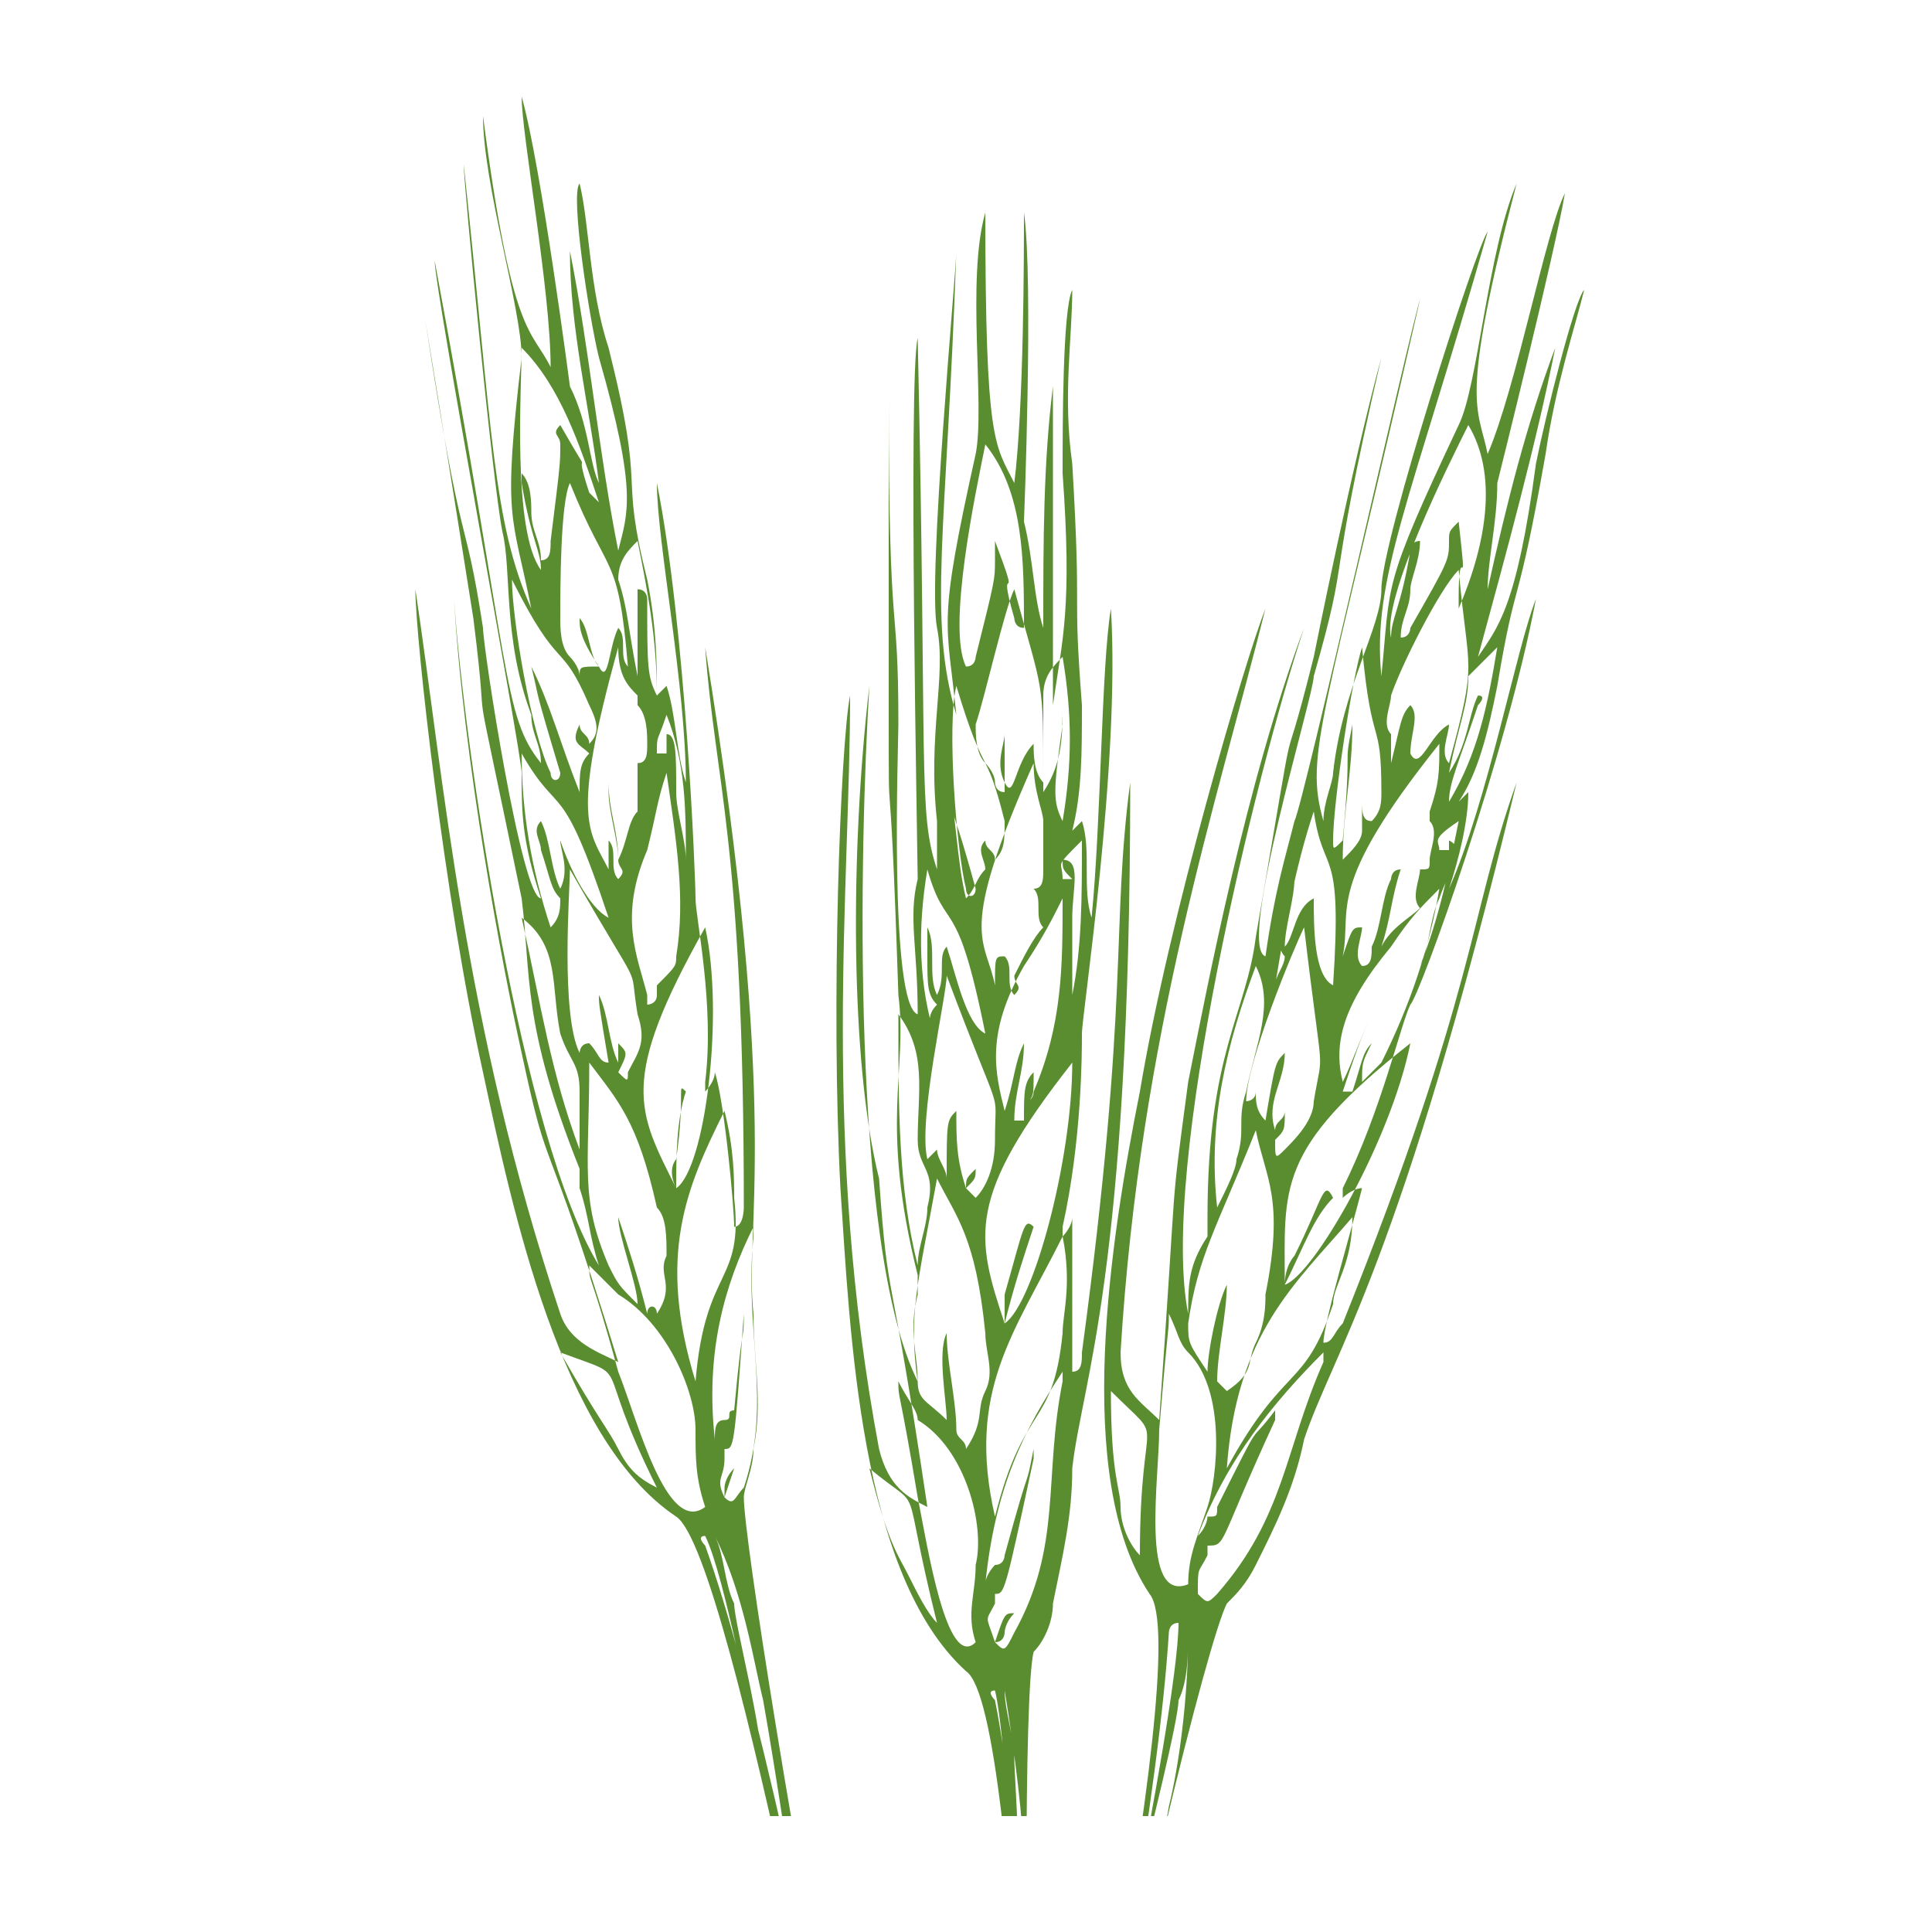 <svg xmlns="http://www.w3.org/2000/svg" xmlns:xlink="http://www.w3.org/1999/xlink" version="1.1" id="Layer_1" x="0px" y="0px" viewBox="0 0 20 20" style="enable-background:new 0 0 20 20;" xml:space="preserve">
<style type="text/css">
	.st0{clip-path:url(#SVGID_00000057123155825513815880000000968847842805832358_);}
	.st1{fill:#5A8D30;}
</style>
<g>
	<defs>
		<rect id="SVGID_1_" x="1" y="0.5" width="18.3" height="18.3"/>
	</defs>
	<clipPath id="SVGID_00000115516695425161572930000006185996909549946537_">
		<use xlink:href="#SVGID_1_" style="overflow:visible;"/>
	</clipPath>
	<g style="clip-path:url(#SVGID_00000115516695425161572930000006185996909549946537_);">
		<path class="st1" d="M4.5,2.7C5.3,7,5.2,7.4,5.6,7.9c0-0.2-0.1-0.3-0.1-0.5C5.2,6.6,5.3,5.9,5.2,5.5C5.1,5,4.8,1.9,4.8,1.7    c0,0,0,0,0,0c0.3,2.8,0.3,3.7,0.7,4.6c0,0,0,0,0,0C5.3,5.3,5.2,5.4,5.4,3.7C5.4,3.2,5,1.9,5,1.2l0,0c0.3,2.3,0.5,2.2,0.7,2.6    C5.7,3,5.4,1.4,5.4,1c0.2,0.7,0.5,3,0.5,3c0.2,0.4,0.2,0.8,0.3,1C6.1,4.2,5.9,3.4,5.9,2.6c0.2,1,0.3,2.1,0.5,3.1    c0.1-0.4,0.2-0.6-0.2-2C6.1,3.3,5.9,2,6,1.9C6.1,2.3,6.1,3,6.3,3.6C6.7,5.2,6.4,4.8,6.7,6c0.1,0.5,0.1,0.9,0.1,1.2    c0,0,0.1-0.1,0.1-0.1c0.1,0.3,0.1,0.7,0.2,1c0-1-0.3-2.5-0.3-3.1c0.3,1.5,0.4,4.1,0.4,4.3c0,0.2,0.2,1.1,0.1,1.9c0,0,0,0,0,0.1    c0,0,0.1-0.1,0.1-0.2c0.1,0.3,0.2,1.4,0.2,1.6c0.1,0,0.1-0.2,0.1-0.2C7.7,8.7,7.4,8.1,7.3,6.7c0.8,4.9,0.4,6,0.5,6.9    c0,0.5,0.1,0.9,0,1.4c0,0.2-0.1,0.4-0.1,0.5c0,0.4,0.5,3.6,1.2,7.2c0,0.1,0,0.1,0,0.2c-0.5-1.7-0.7-3.6-1-5.3    c-0.1-0.4-0.2-1.1-0.5-1.7c0,0,0,0,0,0c0.1,0.2,0.1,0.5,0.2,0.7c0,0.2,0.3,1.3,0.3,1.8c-0.1-0.5-0.4-2.1-0.6-2.5    c-0.1,0,0,0.1,0,0.1c0.5,1.4,1.1,4.2,1.8,7.8c-0.2-0.2-1.5-7.7-2.1-8.1c-1.2-0.8-1.7-3.2-2-4.6c-0.4-1.8-0.7-4.5-0.7-5    c0.3,2,0.5,4.5,1.5,7.5c0.1,0.3,0.4,0.4,0.6,0.5c-0.8-2.6-0.7-1.8-1-3.2c-0.2-0.9-0.6-3-0.7-4.7c0,0,0,0,0,0    c0.1,1.5,0.7,5.6,1.5,6.9c0,0,0,0,0,0c-0.1-0.3-0.1-0.5-0.2-0.8c0-0.1,0-0.1,0-0.2c-0.6-1.5-0.5-2-0.6-2.8C4.8,6.4,5.1,8,4.9,6.4    c0,0-0.3-1.9-0.5-3.1c0,0,0,0,0,0C4.8,5.9,4.8,5.2,5,6.5c0,0.2,0.4,2.8,0.6,2.8C5.4,8.7,5.4,8.4,5.4,8C5.4,7.8,4.5,3,4.5,2.7    L4.5,2.7z M5.8,14c0.4,0.7,0.5,0.8,0.6,1c0.1,0.2,0.2,0.3,0.4,0.4C6.1,14,6.6,14.3,5.8,14 M6.2,6.9L6.2,6.9    c0.1,0.2,0.1-0.2,0.2-0.4c0.1,0.1,0,0.3,0.1,0.4C6.4,5.7,6.3,6,5.9,5C5.8,5.2,5.8,6.1,5.8,6.4c0,0.1,0,0.3,0.1,0.4    c0,0,0.1,0.1,0.1,0.2C6,6.9,6,6.9,6.2,6.9C6,6.6,6,6.5,6,6.4C6.1,6.5,6.1,6.8,6.2,6.9 M7.5,15.4c0,0,0,0.1,0,0.1    c0.1,0.1,0.1,0,0.2-0.1c0.3-0.9,0-1.6,0.1-2.6c0,0,0,0,0-0.1c-0.3,0.6-0.5,1.3-0.4,2.2c0-0.1,0-0.2,0.1-0.2c0.1,0,0-0.1,0.1-0.1    c0.1-1.1,0.1-0.6,0.1-1.1c0,0,0,0.1,0,0.1c-0.1,1.4-0.1,1.4-0.2,1.4c0,0,0,0,0,0.1c0,0.2-0.1,0.2,0,0.4c0.1-0.3,0.1-0.3,0.1-0.3    C7.5,15.3,7.5,15.4,7.5,15.4L7.5,15.4z M6.8,13.6c0.2-0.3,0-0.4,0.1-0.6c0-0.2,0-0.4-0.1-0.5c-0.2-0.9-0.4-1.1-0.7-1.5    c0,1.1-0.1,1.4,0.2,2.1c0.1,0.2,0.1,0.2,0.3,0.4c0-0.2-0.2-0.7-0.2-0.9c0.1,0.3,0.2,0.6,0.3,1C6.7,13.5,6.8,13.5,6.8,13.6 M7,12.3    c0.3-0.2,0.5-1.8,0.3-2.7C6.4,11.2,6.6,11.5,7,12.3c-0.1-0.2,0-0.3,0-0.3c0.1-0.7,0-0.8,0.1-0.7C7,11.6,7,12,7,12.3 M6.1,13.1    c0,0.2,0,0,0.3,1.1c0.2,0.5,0.5,1.7,0.9,1.4c-0.1-0.3-0.1-0.5-0.1-0.8c0-0.4-0.3-1.1-0.8-1.4C6.3,13.3,6.2,13.2,6.1,13.1     M6.4,11.1c0.1,0.1,0.1,0.1,0.1,0c0.1-0.2,0.2-0.3,0.1-0.6C6.5,9.9,6.7,10.4,5.9,9c0,0.2-0.1,1.5,0.1,1.9c0,0,0-0.1,0.1-0.1    c0.1,0.1,0.1,0.2,0.2,0.2c-0.1-0.6-0.1-0.6-0.1-0.7c0.1,0.2,0.1,0.5,0.2,0.7c0-0.1,0-0.1,0-0.2C6.5,10.9,6.5,10.9,6.4,11.1     M7.2,14.3c0.1-1.2,0.5-1,0.4-1.9c0-0.2,0-0.5-0.1-0.9C7.1,12.3,6.8,13,7.2,14.3C7.2,14.2,7.2,14.2,7.2,14.3 M6.4,6.7    C5.9,8.5,6.1,8.6,6.3,9c0-0.3,0-0.3,0-0.3c0.1,0.1,0,0.3,0.1,0.4c0.1-0.1,0-0.1,0-0.2c0-0.2-0.1-0.5-0.1-0.7c0,0,0-0.1,0-0.1    c0,0,0,0,0,0c0,0.3,0.1,0.5,0.1,0.8c0.1-0.2,0.1-0.4,0.2-0.5C6.6,8.2,6.6,8.1,6.6,7.9c0.1,0,0.1-0.1,0.1-0.2c0-0.1,0-0.3-0.1-0.4    c0,0,0-0.1,0-0.1C6.5,7.1,6.4,7,6.4,6.7 M5.4,3.6C5.4,4,5.3,5.5,5.6,5.9c0-0.2-0.1-0.3-0.2-0.9c0,0,0-0.1,0-0.1    C5.5,5,5.5,5.2,5.5,5.3c0,0.2,0.1,0.3,0.1,0.5c0.1,0,0.1-0.1,0.1-0.2c0.1-0.8,0.1-0.8,0.1-1c0-0.1-0.1-0.1,0-0.2    c0.4,0.7,0.1,0.1,0.3,0.7c0,0,0.1,0.1,0.1,0.1C6,4.6,5.8,4,5.4,3.6 M6.9,8C6.8,8.3,6.8,8.4,6.7,8.8c-0.3,0.7-0.1,1.1,0,1.5    c0-0.3,0-0.5,0-0.7c0,0,0,0,0,0c0,0.3,0,0.5,0,0.8c0,0,0.1,0,0.1-0.1c0-0.3,0-0.4,0-0.5c0,0.3,0,0.2,0,0.4c0,0,0,0,0,0    C7,10,7,10,7,9.9C7.1,9.3,7,8.7,6.9,8 M5.5,6.9C5.5,6.9,5.5,6.9,5.5,6.9C5.7,7.3,5.8,7.7,6,8.2C6,8,6,7.9,6.1,7.8    C6,7.7,5.9,7.7,6,7.5C6,7.6,6.1,7.6,6.1,7.7c0.1-0.1,0.1-0.2,0-0.4C5.8,6.6,5.8,7,5.3,6c0,0.4,0.2,1.6,0.4,2c0,0.1,0.1,0.1,0.1,0    C5.5,7,5.6,7.3,5.5,6.9 M5.8,9.3C5.7,9.2,5.7,9.1,5.6,8.8c0-0.1-0.1-0.2,0-0.3c0.1,0.2,0.1,0.5,0.2,0.7c0.1-0.2,0-0.4,0-0.5    c0.1,0.3,0.3,0.7,0.5,0.8C5.8,8,5.8,8.5,5.4,7.8c0,0,0,0,0,0c0,0.6,0.1,1.2,0.3,1.8c0,0,0,0,0,0C5.8,9.5,5.8,9.4,5.8,9.3 M6,11.9    c0-0.2,0-0.4,0-0.6c0-0.3-0.1-0.3-0.2-0.6c-0.1-0.5,0-0.9-0.4-1.2C5.6,10.4,5.7,11.1,6,11.9 M6.6,5.6C6.5,5.7,6.4,5.8,6.4,6    c0.1,0.3,0.1,0.5,0.2,1c0-0.3,0-0.6,0-0.9c0.1,0,0.1,0.1,0.1,0.1c0,0.7,0,0.8,0.1,1C6.8,6.6,6.7,6.1,6.6,5.6 M6.9,7.6    C7,7.6,7,7.8,7,8.2c0,0.2,0.1,0.5,0.1,0.7c0-0.5,0-1-0.2-1.5C6.8,7.7,6.8,7.6,6.8,7.8c0,0,0,0,0.1,0C6.9,7.7,6.9,7.7,6.9,7.6"/>
		<path class="st1" d="M14.7,3.1c-1,4.4-1.2,4.7-1,5.4c0-0.2,0.1-0.4,0.1-0.5c0.1-0.9,0.5-1.5,0.5-1.9c0-0.5,1-3.6,1.1-3.7    c0,0,0,0,0,0c-0.8,2.8-1.2,3.6-1.1,4.6c0,0,0,0,0,0c0.1-1,0-0.9,0.8-2.6c0.2-0.4,0.3-1.8,0.6-2.5l0,0c-0.6,2.3-0.4,2.3-0.3,2.8    c0.3-0.7,0.6-2.3,0.8-2.7C16.1,2.6,15.5,5,15.5,5c0,0.4-0.1,0.8-0.1,1.1c0.2-0.9,0.4-1.7,0.7-2.5c-0.2,1-0.5,2.1-0.8,3.2    c0.2-0.3,0.4-0.5,0.6-2c0.1-0.5,0.4-1.7,0.5-1.8C16.3,3.4,16.1,4,16,4.7c-0.3,1.7-0.3,1.2-0.5,2.4c-0.1,0.5-0.2,0.9-0.4,1.2    c0,0,0.1-0.1,0.1-0.1c0,0.3-0.1,0.7-0.2,1c0.4-0.9,0.7-2.5,0.9-3c-0.3,1.6-1.2,4.1-1.3,4.2c-0.1,0.2-0.3,1.1-0.7,1.9    c0,0,0,0,0,0.1c0,0,0.1-0.1,0.2-0.1c-0.1,0.4-0.4,1.4-0.4,1.6c0.1,0,0.1-0.1,0.2-0.2c1.4-3.5,1.3-4.2,1.8-5.6    c-1.2,5-1.9,5.9-2.2,6.8c-0.1,0.5-0.3,0.9-0.5,1.3c-0.1,0.2-0.2,0.3-0.3,0.4c-0.2,0.4-1,3.6-1.7,7.3c0,0.1,0,0.1,0,0.2    c0.3-1.8,0.8-3.6,1.1-5.4c0.1-0.4,0.2-1.1,0.2-1.8c0,0,0,0,0,0c0,0.2,0,0.5-0.1,0.7c0,0.2-0.3,1.4-0.4,1.8    c0.1-0.5,0.4-2.1,0.4-2.6c-0.1,0-0.1,0.1-0.1,0.1c-0.1,1.6-0.6,4.4-1.3,8.1c-0.1-0.3,1.6-7.9,1.1-8.5c-0.8-1.2-0.4-3.7-0.1-5.2    c0.3-1.8,1.1-4.5,1.3-5c-0.5,2-1.3,4.4-1.5,7.7c0,0.4,0.2,0.5,0.4,0.7c0.2-2.8,0.1-2,0.3-3.5c0.2-1,0.6-3.1,1.2-4.7c0,0,0,0,0,0    c-0.5,1.5-1.5,5.6-1.2,7.1l0,0c0-0.3,0-0.5,0.2-0.8c0-0.1,0-0.1,0-0.2c0-1.7,0.4-2.1,0.5-2.9c0.5-2.9,0.2-1.3,0.6-2.9    c0,0,0.4-2,0.7-3.1c0,0,0,0,0,0C13.7,6.3,14,5.6,13.6,7c0,0.2-0.8,2.8-0.5,2.9c0.1-0.7,0.2-1,0.3-1.4C13.5,8.3,14.6,3.4,14.7,3.1    L14.7,3.1z M11.5,14.4c0,0.9,0.1,1,0.1,1.2c0,0.2,0.1,0.4,0.2,0.5C11.8,14.5,12.1,15,11.5,14.4 M14.6,7.8L14.6,7.8    C14.7,8,14.8,7.6,15,7.5c0,0.1-0.1,0.3,0,0.4c0.3-1.1,0.2-0.9,0.1-2c-0.2,0.2-0.6,1-0.7,1.3c0,0.1-0.1,0.3,0,0.4    c0,0.1,0,0.1,0,0.2c0,0,0,0.1,0,0.1c0.1-0.4,0.1-0.5,0.2-0.6C14.7,7.4,14.6,7.6,14.6,7.8 M12.5,16.4c0,0-0.1,0.1-0.1,0.1    c0.1,0.1,0.1,0.1,0.2,0c0.7-0.8,0.7-1.5,1.1-2.4c0,0,0,0,0-0.1c-0.5,0.5-1,1.1-1.3,1.9c0.1-0.1,0.1-0.2,0.1-0.2    c0.1,0,0.1,0,0.1-0.1c0.5-1,0.3-0.6,0.6-1c0,0,0,0.1,0,0.1C12.6,16,12.7,16,12.5,16c0,0,0,0,0,0.1c-0.1,0.2-0.1,0.1-0.1,0.4    c0.2-0.2,0.2-0.2,0.2-0.2C12.6,16.3,12.6,16.3,12.5,16.4L12.5,16.4z M12.7,14.4c0.3-0.2,0.2-0.3,0.3-0.5c0.1-0.2,0.1-0.4,0.1-0.5    c0.2-1,0-1.2-0.1-1.7c-0.4,1-0.6,1.3-0.7,2c0,0.2,0,0.2,0.2,0.5c0-0.2,0.1-0.7,0.2-0.9c0,0.3-0.1,0.7-0.1,1    C12.6,14.3,12.6,14.3,12.7,14.4 M13.3,13.3c0.3-0.1,1.1-1.5,1.3-2.5C13.2,11.9,13.3,12.3,13.3,13.3c0-0.2,0.1-0.3,0.1-0.3    c0.3-0.6,0.3-0.8,0.4-0.6C13.6,12.6,13.5,12.9,13.3,13.3 M12.1,13.6c0,0.2,0,0-0.1,1.2c0,0.5-0.2,1.8,0.3,1.6    c0-0.3,0.1-0.5,0.2-0.8c0.1-0.3,0.2-1.2-0.2-1.6C12.2,13.9,12.2,13.8,12.1,13.6 M13.2,11.8c0,0.2,0,0.2,0.1,0.1    c0.1-0.1,0.3-0.3,0.3-0.5c0.1-0.6,0.1-0.1-0.1-1.8c-0.1,0.2-0.6,1.4-0.6,1.8c0,0,0.1,0,0.1-0.1c0,0.1,0,0.2,0.1,0.3    c0.1-0.6,0.1-0.6,0.2-0.7c0,0.3-0.2,0.5-0.1,0.8c0-0.1,0.1-0.1,0.1-0.2C13.3,11.7,13.3,11.7,13.2,11.8 M12.7,15.2    c0.6-1.1,0.8-0.8,1.1-1.7c0-0.2,0.2-0.4,0.2-0.9C13.4,13.3,12.8,13.8,12.7,15.2C12.7,15.1,12.7,15.2,12.7,15.2 M14.9,7.7    c-1.2,1.5-0.9,1.7-1,2.2C14,9.6,14,9.6,14.1,9.6c0,0.1-0.1,0.3,0,0.4c0.1,0,0.1-0.1,0.1-0.2c0.1-0.2,0.1-0.5,0.2-0.7    c0,0,0-0.1,0.1-0.1c0,0,0,0,0,0c-0.1,0.3-0.1,0.5-0.2,0.8c0.1-0.2,0.3-0.3,0.4-0.4c-0.1-0.1,0-0.3,0-0.4c0.1,0,0.1,0,0.1-0.1    c0-0.1,0.1-0.3,0-0.4c0,0,0-0.1,0-0.1C14.9,8.1,14.9,8,14.9,7.7 M15.2,4.4c-0.2,0.4-0.9,1.8-0.8,2.2c0-0.2,0.1-0.3,0.2-0.9    c0,0,0-0.1,0.1-0.1c0,0.2-0.1,0.4-0.1,0.5c0,0.2-0.1,0.3-0.1,0.5c0.1,0,0.1-0.1,0.1-0.1c0.4-0.7,0.4-0.7,0.4-0.9    c0-0.1,0-0.1,0.1-0.2c0.1,0.9,0,0.1,0,0.8c0,0,0,0.1,0,0.1C15.4,5.6,15.5,4.9,15.2,4.4 M14.9,9.2c-0.2,0.2-0.3,0.3-0.5,0.6    c-0.5,0.6-0.6,1-0.5,1.4c0.1-0.2,0.2-0.5,0.3-0.7c0,0,0,0,0,0c-0.1,0.2-0.2,0.5-0.3,0.8c0,0,0.1,0,0.1,0c0.1-0.3,0.1-0.4,0.2-0.5    c-0.1,0.2-0.1,0.2-0.1,0.4c0,0,0,0,0,0c0.1-0.1,0.1-0.1,0.2-0.2C14.6,10.4,14.8,9.8,14.9,9.2 M14,7.5C14,7.5,14.1,7.5,14,7.5    c0,0.5-0.1,0.9-0.1,1.4c0.1-0.1,0.2-0.2,0.2-0.3c0-0.1,0-0.2,0-0.3c0,0.1,0,0.2,0.1,0.2c0.1-0.1,0.1-0.2,0.1-0.3    c0-0.8-0.1-0.4-0.2-1.5C14,7,13.8,8.3,13.8,8.7c0,0.1,0,0.1,0.1,0C14,7.6,13.9,8,14,7.5 M13.3,9.9c-0.1-0.1,0-0.2,0-0.5    c0-0.1,0-0.2,0.1-0.3c0,0.2-0.1,0.5-0.1,0.7c0.1-0.1,0.1-0.4,0.3-0.5c0,0.3,0,0.8,0.2,0.9c0.1-1.5-0.1-1.1-0.2-1.8c0,0,0,0,0,0    c-0.2,0.6-0.3,1.2-0.4,1.8c0,0,0,0,0,0C13.2,10.1,13.3,10,13.3,9.9 M12.6,12.5c0.1-0.2,0.2-0.4,0.2-0.5c0.1-0.3,0-0.4,0.1-0.7    c0.1-0.5,0.3-0.9,0.1-1.3C12.7,10.8,12.5,11.6,12.6,12.5 M15.5,6.7c-0.1,0.1-0.2,0.2-0.3,0.3c0,0.3-0.1,0.5-0.2,1    c0.2-0.3,0.2-0.6,0.3-0.8c0.1,0,0,0.1,0,0.1c-0.2,0.6-0.3,0.8-0.3,1C15.3,7.8,15.4,7.3,15.5,6.7 M15,8.7c0.2,0.1,0,0.3-0.1,0.6    c-0.1,0.2-0.1,0.5-0.2,0.7c0.2-0.5,0.3-1,0.4-1.5c-0.3,0.2-0.2,0.2-0.2,0.3c0,0,0,0,0.1,0C15,8.8,15,8.8,15,8.7"/>
		<path class="st1" d="M9.5,3.5c0.1,4.5,0,4.9,0.2,5.5c0-0.2,0-0.4,0-0.5c-0.1-0.9,0.1-1.5,0-2C9.6,6,9.9,2.8,9.9,2.6c0,0,0,0,0,0    c-0.1,2.9-0.3,3.8,0,4.8c0,0,0,0,0,0c-0.1-1-0.2-0.9,0.2-2.7c0.1-0.5-0.1-1.8,0.1-2.5l0,0c0,2.4,0.1,2.4,0.3,2.8    c0.1-0.8,0.1-2.4,0.1-2.8c0.1,0.7,0,3.2,0,3.2c0.1,0.4,0.1,0.8,0.2,1.1c0-0.9,0-1.7,0.1-2.5c0,1.1,0,2.1,0,3.3    C11,6.6,11.1,6.3,11,4.9c0-0.5,0-1.7,0.1-1.9c0,0.5-0.1,1.1,0,1.8c0.1,1.7,0,1.2,0.1,2.5c0,0.5,0,0.9-0.1,1.3c0,0,0.1-0.1,0.1-0.1    c0.1,0.3,0,0.7,0.1,1c0.1-1,0.1-2.6,0.2-3.2c0.1,1.6-0.3,4.2-0.3,4.4c0,0.2,0,1.1-0.2,2c0,0,0,0,0,0.1c0,0,0.1-0.1,0.1-0.2    c0,0.4,0,1.4,0,1.6c0.1,0,0.1-0.1,0.1-0.2c0.5-3.7,0.3-4.4,0.5-5.9c0,5.1-0.5,6.2-0.6,7.1c0,0.5-0.1,0.9-0.2,1.4    c0,0.2-0.1,0.4-0.2,0.5c-0.1,0.4-0.1,3.7,0,7.5c0,0.1,0,0.1,0,0.2c-0.2-1.8-0.1-3.7-0.1-5.5c0-0.4-0.1-1.2-0.2-1.8l0,0    c0,0.2,0.1,0.5,0.1,0.7c0,0.2,0.1,1.4,0,1.9c0-0.5-0.1-2.2-0.2-2.6c-0.1,0,0,0.1,0,0.1c0.3,1.5,0.4,4.4,0.6,8.2    c-0.2-0.2-0.3-8.1-0.9-8.5c-1.1-1-1.2-3.5-1.3-5c-0.1-1.9,0-4.6,0.1-5.1c0,2-0.3,4.6,0.3,7.8c0.1,0.4,0.3,0.5,0.5,0.6    c-0.4-2.7-0.4-2-0.5-3.4C8.8,11,8.8,8.8,9,7.1c0,0,0,0,0,0c-0.1,1.6-0.2,5.8,0.5,7.2l0,0c0-0.3-0.1-0.5,0-0.9c0-0.1,0-0.1,0-0.2    c-0.4-1.6-0.1-2.1-0.2-2.9c-0.1-3-0.1-1.3-0.1-3c0,0,0-2,0-3.2c0,0,0,0,0,0c0,2.7,0.1,2,0.1,3.4c0,0.2-0.1,2.9,0.2,3    c0-0.7-0.1-1,0-1.4C9.5,8.9,9.4,3.9,9.5,3.5L9.5,3.5z M9,15.2c0.2,0.8,0.3,0.9,0.4,1.1c0.1,0.2,0.2,0.4,0.3,0.5    C9.3,15.2,9.6,15.7,9,15.2 M10.4,8.1L10.4,8.1c0.1,0.2,0.1-0.2,0.3-0.4c0,0.1,0,0.3,0.1,0.4c0-1.1,0-0.9-0.3-2    c-0.1,0.2-0.3,1.1-0.4,1.4c0,0.1,0,0.3,0.1,0.4c0,0,0.1,0.1,0.1,0.2c0,0,0,0.1,0.1,0.1c0-0.5,0-0.6,0-0.6    C10.4,7.7,10.3,7.9,10.4,8.1 M10.4,16.9c0,0,0,0.1-0.1,0.1c0.1,0.1,0.1,0.1,0.2-0.1c0.5-0.9,0.3-1.6,0.5-2.6c0,0,0,0,0-0.1    c-0.4,0.6-0.7,1.2-0.8,2.2c0-0.1,0.1-0.2,0.1-0.2c0.1,0,0.1-0.1,0.1-0.1c0.3-1.1,0.2-0.6,0.3-1.1c0,0,0,0.1,0,0.1    c-0.3,1.4-0.3,1.4-0.4,1.4c0,0,0,0,0,0.1c-0.1,0.2-0.1,0.1,0,0.4c0.1-0.3,0.1-0.3,0.2-0.3C10.4,16.8,10.4,16.9,10.4,16.9    L10.4,16.9z M10,15c0.2-0.3,0.1-0.4,0.2-0.6c0.1-0.2,0-0.4,0-0.6c-0.1-1-0.3-1.2-0.5-1.6c-0.2,1.1-0.3,1.4-0.2,2.1    c0,0.2,0.1,0.2,0.3,0.4c0-0.2-0.1-0.7,0-0.9c0,0.3,0.1,0.7,0.1,1C9.9,14.9,10,14.9,10,15 M10.4,13.7c0.3-0.2,0.7-1.7,0.7-2.7    C10,12.4,10.1,12.8,10.4,13.7c0-0.2,0-0.3,0-0.3c0.2-0.7,0.2-0.8,0.3-0.7C10.6,13,10.5,13.3,10.4,13.7 M9.3,14.3    c0,0.2,0,0,0.2,1.2c0.1,0.5,0.3,1.8,0.6,1.5c-0.1-0.3,0-0.5,0-0.8c0.1-0.4-0.1-1.2-0.6-1.5C9.5,14.6,9.4,14.5,9.3,14.3 M10,12.3    c0.1,0.1,0.1,0.1,0.1,0.1c0.1-0.1,0.2-0.3,0.2-0.6c0-0.6,0.1-0.1-0.5-1.7c0,0.2-0.3,1.5-0.2,1.9c0,0,0.1-0.1,0.1-0.1    c0,0.1,0.1,0.2,0.1,0.3c0-0.6,0-0.6,0.1-0.7c0,0.3,0,0.5,0.1,0.8c0-0.1,0-0.1,0.1-0.2C10.1,12.2,10.1,12.2,10,12.3 M10.3,15.7    c0.3-1.2,0.6-0.9,0.7-1.9c0-0.2,0.1-0.5,0-1C10.5,13.8,10,14.4,10.3,15.7C10.3,15.7,10.3,15.7,10.3,15.7 M10.7,7.9    c-0.8,1.8-0.5,1.8-0.4,2.3c0-0.3,0-0.3,0.1-0.3c0.1,0.1,0,0.3,0.1,0.4c0.1-0.1,0-0.1,0-0.2c0-0.3,0-0.5,0-0.8c0,0,0-0.1,0-0.1    c0,0,0,0,0,0c0,0.3,0,0.6,0,0.9c0.1-0.2,0.2-0.4,0.3-0.5c-0.1-0.1,0-0.3-0.1-0.4c0.1,0,0.1-0.1,0.1-0.2c0-0.1,0-0.3,0-0.4    c0,0,0-0.1,0-0.1C10.8,8.4,10.7,8.2,10.7,7.9 M10.2,4.6C10.1,5.1,9.8,6.5,10,6.9c0-0.2,0-0.4,0-0.9c0,0,0-0.1,0-0.1    c0,0.2,0,0.4,0,0.5c0,0.2,0,0.3,0,0.5c0.1,0,0.1-0.1,0.1-0.1c0.2-0.8,0.2-0.8,0.2-1c0-0.1,0-0.1,0-0.2c0.3,0.8,0,0.1,0.2,0.8    c0,0,0,0.1,0.1,0.1C10.6,5.8,10.6,5.1,10.2,4.6 M11,9.3c-0.1,0.2-0.2,0.4-0.4,0.7c-0.4,0.7-0.3,1.1-0.2,1.5    c0.1-0.3,0.1-0.5,0.2-0.7c0,0,0,0,0,0c0,0.3-0.1,0.5-0.1,0.8c0,0,0.1,0,0.1,0c0-0.3,0-0.4,0.1-0.5c0,0.3,0,0.2-0.1,0.4    c0,0,0,0,0,0c0-0.1,0.1-0.1,0.1-0.2C11,10.6,11,10,11,9.3 M9.8,8C9.8,7.9,9.8,7.9,9.8,8C9.9,8.4,9.9,8.9,10,9.3    c0.1-0.1,0.1-0.2,0.2-0.3c0-0.1-0.1-0.2,0-0.3c0,0.1,0.1,0.1,0.1,0.2c0.1-0.1,0.1-0.2,0.1-0.4c-0.2-0.8-0.2-0.4-0.5-1.4    c-0.1,0.4,0,1.7,0.1,2.1c0,0.1,0.1,0.1,0.1,0C9.8,8.1,9.8,8.4,9.8,8 M9.7,10.4c-0.1-0.1-0.1-0.2-0.1-0.5c0-0.1,0-0.2,0-0.3    c0.1,0.2,0,0.5,0.1,0.7c0.1-0.2,0-0.4,0.1-0.5c0.1,0.3,0.2,0.8,0.4,0.9c-0.3-1.5-0.4-1-0.6-1.7c0,0,0,0,0,0    c-0.1,0.6-0.1,1.2,0.1,1.8c0,0,0,0,0,0C9.6,10.6,9.6,10.5,9.7,10.4 M9.5,13.1c0-0.2,0.1-0.4,0.1-0.6c0.1-0.4-0.1-0.4-0.1-0.7    c0-0.5,0.1-0.9-0.2-1.3C9.3,11.5,9.3,12.3,9.5,13.1 M11,6.8c-0.1,0.1-0.2,0.2-0.2,0.4c0,0.3,0,0.5,0,1C11,7.9,11,7.6,11,7.3    C11,7.3,11,7.4,11,7.5c-0.1,0.7-0.1,0.8,0,1C11.1,7.9,11.1,7.4,11,6.8 M11,8.9c0.2,0,0.1,0.3,0.1,0.6c0,0.3,0,0.5,0,0.8    c0.1-0.5,0.1-1,0.1-1.6C10.9,9,11,8.9,11,9.1c0,0,0,0,0.1,0C11,9,11,9,11,8.9"/>
	</g>
</g>
</svg>